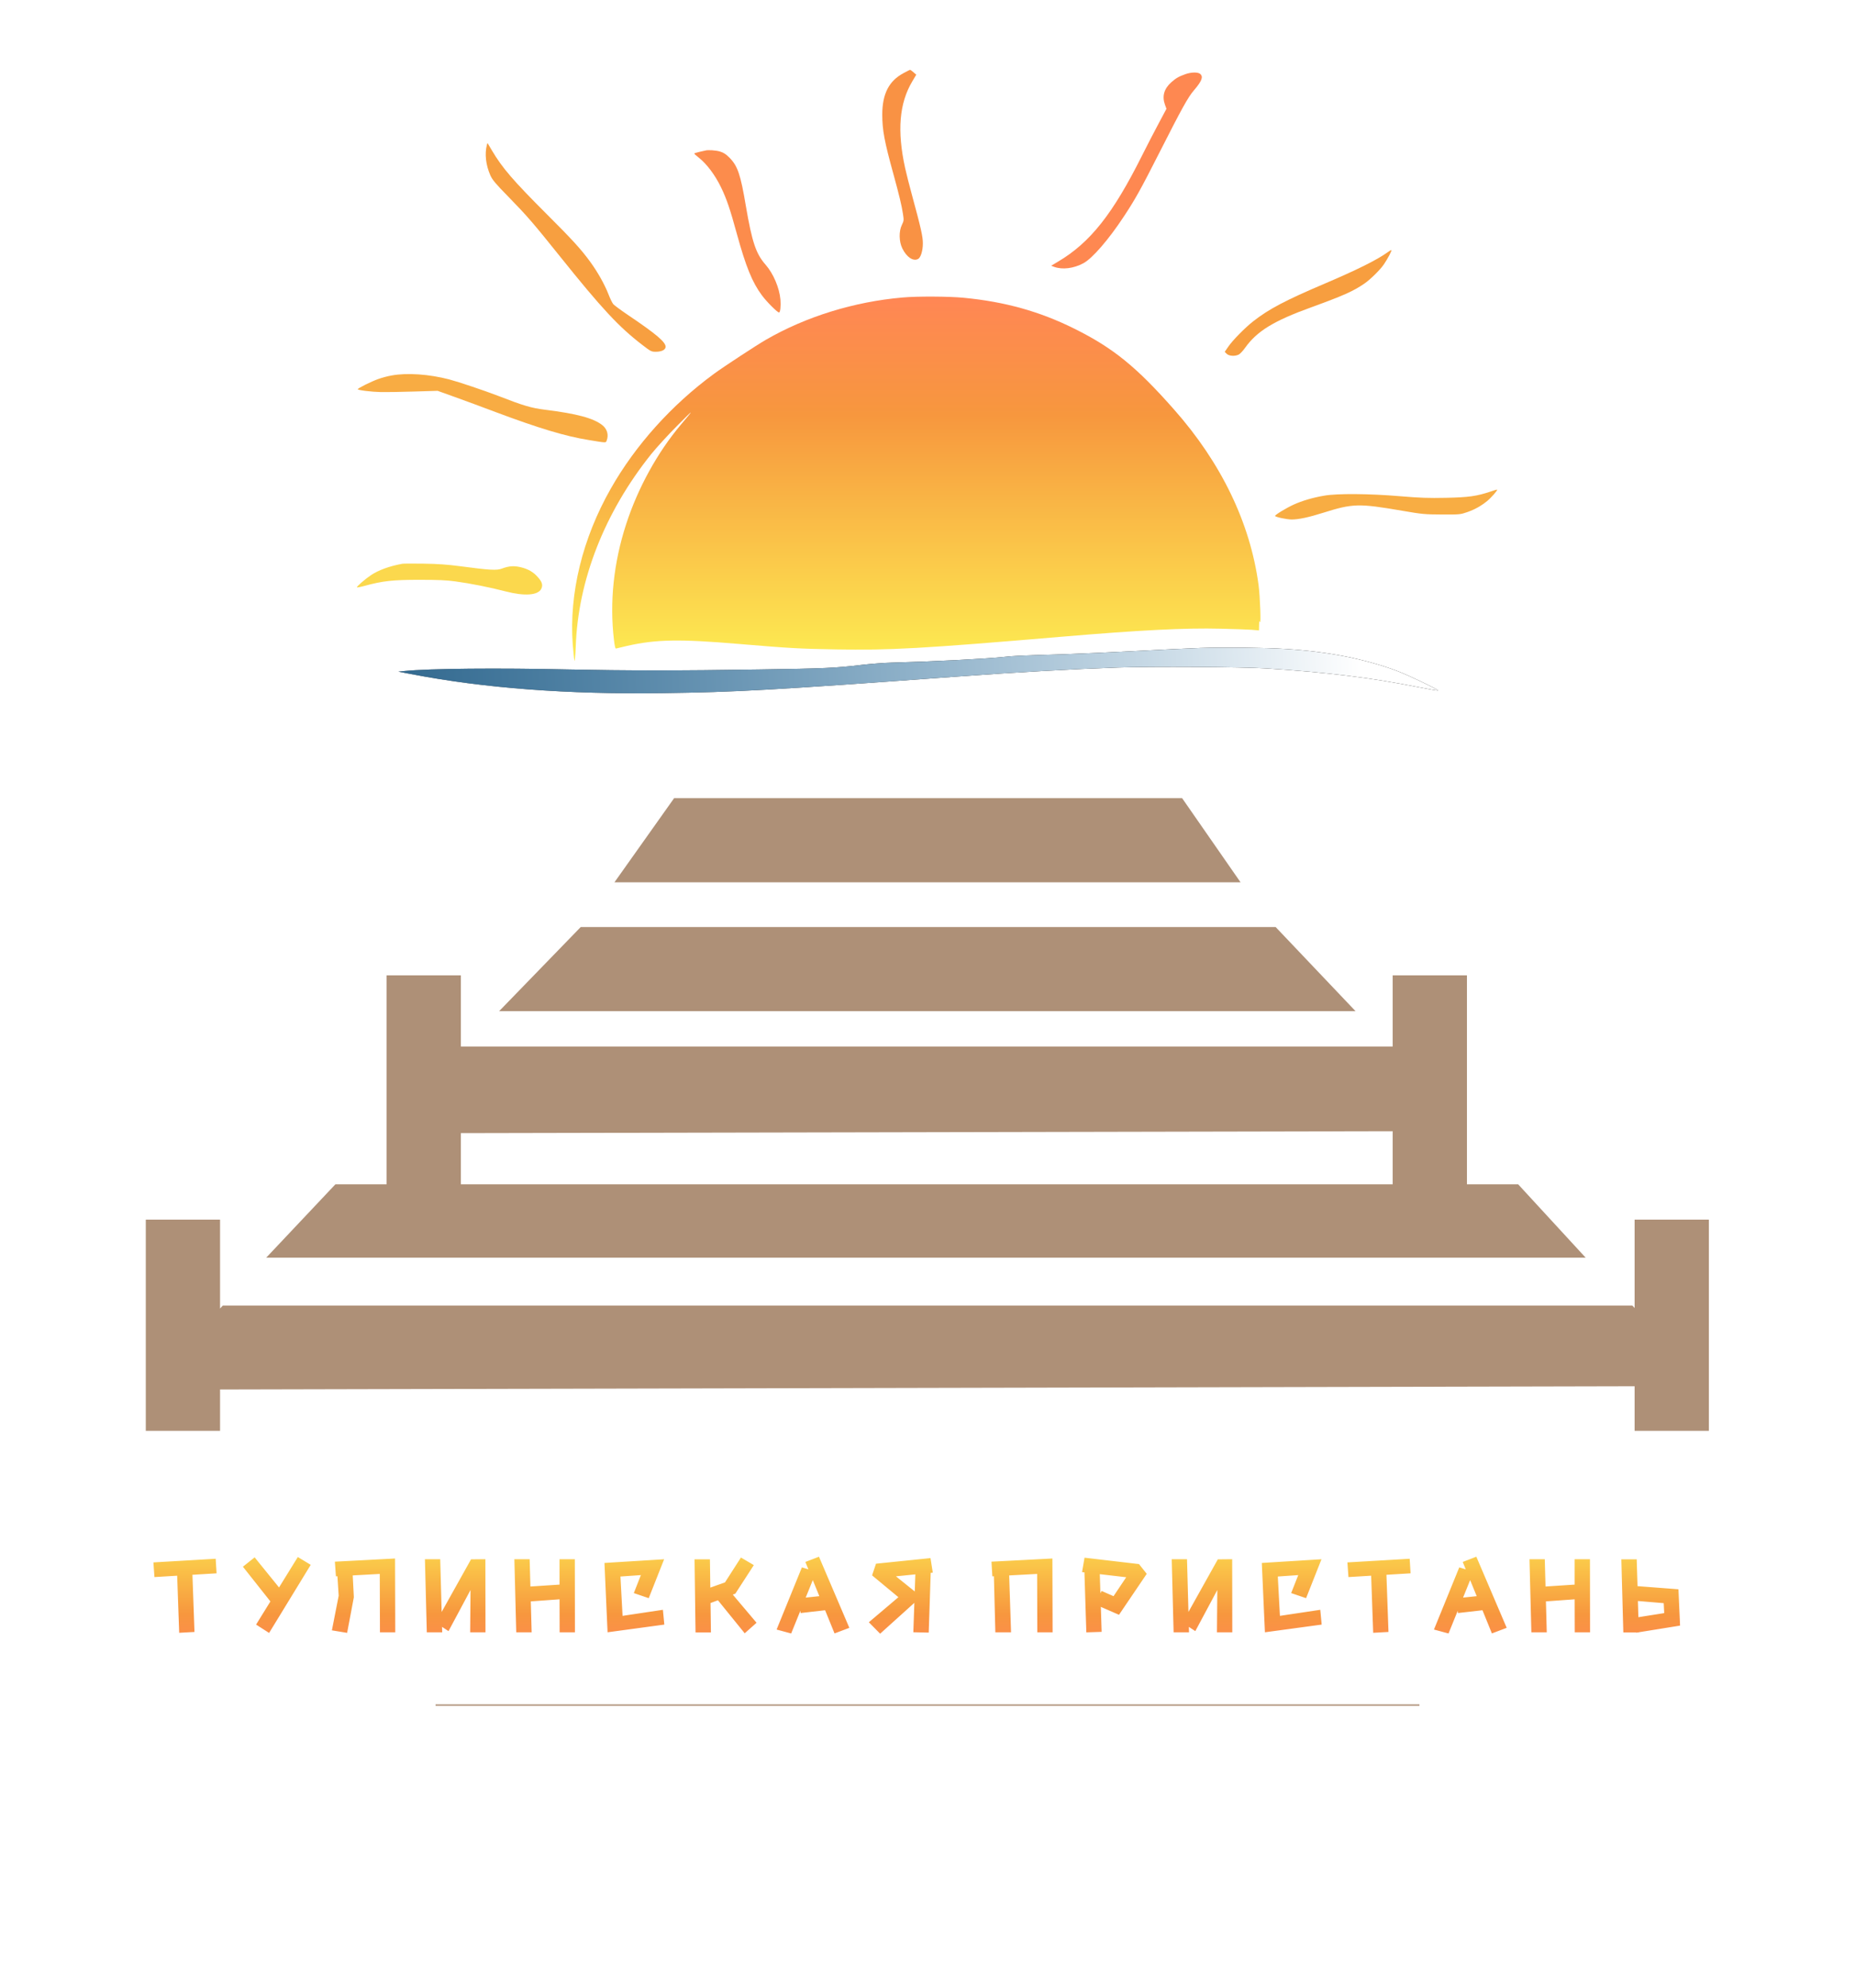 <?xml version="1.0" encoding="UTF-8"?> <svg xmlns="http://www.w3.org/2000/svg" width="2074" height="2222" viewBox="0 0 2074 2222" fill="none"><path d="M649.292 1036H1426.23L1515.56 1130H558.073L649.292 1036Z" fill="#AE9077"></path><path d="M753.689 892H1321.69L1387 986H687L753.689 892Z" fill="#AE9077"></path><path fill-rule="evenodd" clip-rule="evenodd" d="M432.253 1090H515.294V1169.5H1557.08V1090H1640.12V1323.5H1697.37L1772.86 1405.5H297.627L375.006 1323.5H432.253V1090ZM1557.08 1323.5V1264.17L515.294 1266.33V1323.5H1557.08Z" fill="#AE9077"></path><path fill-rule="evenodd" clip-rule="evenodd" d="M163 1363H246.041V1462.33L249.095 1459H1825.07L1827.59 1461.75V1363H1910.63V1599H1827.59V1549.18L246.041 1552.81V1599H163V1553V1363Z" fill="#AE9077"></path><mask id="path-5-outside-1_142_3" maskUnits="userSpaceOnUse" x="171" y="1739" width="1708" height="87" fill="black"><rect fill="white" x="171" y="1739" width="1708" height="87"></rect><path d="M175.8 1749.8L237.4 1746.2L237.9 1754.5L176.4 1758.2L175.8 1749.8ZM202.1 1761.5L211.2 1761L213.3 1820L204.2 1820.5L202.1 1761.5ZM334.3 1745.5L341.9 1750.1L299.6 1819.3L291.8 1814.3L334.3 1745.5ZM284.1 1746L309.7 1777.6L303.1 1784.2L277.2 1751.5L284.1 1746ZM428.6 1754.7L379.3 1757.4L378.7 1749L437.7 1745.9L437.9 1820.2H428.8L428.6 1754.7ZM382.7 1783.5L381.3 1762L390.4 1761.3L391.6 1784.7L384.9 1820.2L375.8 1818.7L382.7 1783.5ZM530.2 1760.7L500 1817.1L492.4 1812.1L529 1746.6L538.7 1746.5L538.8 1820.2H529.7L530.2 1760.7ZM479.2 1746.5H488.3L490.3 1820.2H481.1L479.2 1746.5ZM629.6 1783L593.4 1785.6L592.8 1777L629.6 1774.6V1746.5H638.7L638.8 1820.2H629.7L629.6 1783ZM579.2 1746.5H588.3L590.3 1820.2H581.1L579.2 1746.5ZM680 1750.4L736.5 1746.9L723 1781L713.9 1777.9L722.6 1755.8L689.5 1758.1L692.3 1810.4L737.6 1803.6L738.4 1812.1L683.1 1819.6L680 1750.4ZM804 1783.6L794.9 1787L791.8 1779.3L813.2 1771.7L829.7 1746L837.2 1750.4L819.5 1777.7L812.6 1780.3L840.3 1813.1L833.1 1819.5L804 1783.6ZM780.6 1746.6H789.8L790.8 1820.3H781.6L780.6 1746.6ZM925.1 1795.2L898.7 1798.2L897.9 1789.7L921.8 1787.2L905.7 1747.8L913.5 1744.8L944.3 1816.9L935.3 1820.3L925.1 1795.2ZM898.9 1756.5L907.2 1759L882.2 1820.7L873.7 1818.4L898.9 1756.5ZM977.3 1813.2L1010.7 1784.9L979.7 1759.2L982.4 1751.2L1037 1745.6L1038.3 1753.9L991.6 1758.6L1023.8 1784.5L984.2 1820.2L977.3 1813.2ZM1027.4 1759.8L1036.5 1760L1034.5 1820.4L1025.3 1820.2L1027.4 1759.8ZM1163.56 1754.7L1113.26 1757.4L1112.76 1749L1172.66 1745.9L1172.86 1820.2H1163.76L1163.56 1754.7ZM1115.26 1761.8H1124.36L1126.26 1820.2H1116.76L1115.26 1761.8ZM1233.46 1783.1L1246.46 1788.8L1266.16 1759.4L1214.46 1753.4L1215.86 1745.2L1271.36 1751.7L1277.16 1759L1249.66 1799.6L1229.46 1790.8L1233.46 1783.1ZM1216.56 1760.3L1225.66 1760L1227.56 1819.8L1218.46 1820.1L1216.56 1760.3ZM1365.16 1760.7L1334.96 1817.1L1327.36 1812.1L1363.96 1746.6L1373.66 1746.5L1373.76 1820.2H1364.66L1365.16 1760.7ZM1314.16 1746.5H1323.26L1325.26 1820.2H1316.06L1314.16 1746.5ZM1414.96 1750.4L1471.46 1746.9L1457.96 1781L1448.86 1777.9L1457.56 1755.8L1424.46 1758.1L1427.26 1810.4L1472.56 1803.6L1473.36 1812.1L1418.06 1819.6L1414.96 1750.4ZM1510.76 1749.8L1572.36 1746.2L1572.86 1754.5L1511.36 1758.2L1510.76 1749.8ZM1537.06 1761.5L1546.16 1761L1548.26 1820L1539.16 1820.5L1537.06 1761.5ZM1660.06 1795.2L1633.66 1798.2L1632.86 1789.7L1656.76 1787.2L1640.66 1747.8L1648.46 1744.8L1679.26 1816.9L1670.26 1820.3L1660.06 1795.2ZM1633.86 1756.5L1642.16 1759L1617.16 1820.7L1608.66 1818.4L1633.86 1756.5ZM1764.56 1783L1728.36 1785.6L1727.76 1777L1764.56 1774.6V1746.5H1773.66L1773.76 1820.2H1764.66L1764.56 1783ZM1714.16 1746.5H1723.26L1725.26 1820.2H1716.06L1714.16 1746.5ZM1831.36 1811.4L1864.86 1806.1L1863.96 1787.9L1827.16 1784.8L1828.16 1820.3H1818.86L1816.86 1746.6H1826.06L1826.96 1776.3L1872.76 1779.8L1874.26 1813.3L1832.66 1820L1831.36 1811.4Z"></path></mask><path d="M175.8 1749.8L237.4 1746.2L237.9 1754.5L176.4 1758.2L175.8 1749.8ZM202.1 1761.5L211.2 1761L213.3 1820L204.2 1820.5L202.1 1761.5ZM334.3 1745.5L341.9 1750.1L299.6 1819.3L291.8 1814.3L334.3 1745.5ZM284.1 1746L309.7 1777.6L303.1 1784.2L277.2 1751.5L284.1 1746ZM428.6 1754.7L379.3 1757.4L378.7 1749L437.7 1745.9L437.9 1820.2H428.8L428.6 1754.7ZM382.7 1783.5L381.3 1762L390.4 1761.3L391.6 1784.7L384.9 1820.2L375.8 1818.7L382.7 1783.5ZM530.2 1760.7L500 1817.1L492.4 1812.1L529 1746.6L538.7 1746.5L538.8 1820.2H529.7L530.2 1760.7ZM479.2 1746.5H488.3L490.3 1820.2H481.1L479.2 1746.5ZM629.6 1783L593.4 1785.6L592.8 1777L629.6 1774.6V1746.5H638.7L638.8 1820.2H629.7L629.6 1783ZM579.2 1746.5H588.3L590.3 1820.2H581.1L579.2 1746.5ZM680 1750.4L736.5 1746.9L723 1781L713.9 1777.9L722.6 1755.8L689.5 1758.1L692.3 1810.4L737.6 1803.6L738.4 1812.1L683.1 1819.6L680 1750.4ZM804 1783.6L794.9 1787L791.8 1779.3L813.2 1771.7L829.7 1746L837.2 1750.4L819.5 1777.7L812.6 1780.3L840.3 1813.1L833.1 1819.5L804 1783.6ZM780.6 1746.6H789.8L790.8 1820.3H781.6L780.6 1746.6ZM925.1 1795.2L898.7 1798.2L897.9 1789.7L921.8 1787.2L905.7 1747.8L913.5 1744.8L944.3 1816.9L935.3 1820.3L925.1 1795.2ZM898.9 1756.5L907.2 1759L882.2 1820.7L873.7 1818.4L898.9 1756.5ZM977.3 1813.2L1010.7 1784.9L979.7 1759.2L982.4 1751.2L1037 1745.6L1038.3 1753.9L991.6 1758.6L1023.8 1784.5L984.2 1820.2L977.3 1813.2ZM1027.4 1759.8L1036.5 1760L1034.5 1820.4L1025.3 1820.2L1027.4 1759.8ZM1163.56 1754.7L1113.26 1757.4L1112.76 1749L1172.66 1745.9L1172.86 1820.2H1163.76L1163.56 1754.7ZM1115.26 1761.8H1124.36L1126.26 1820.2H1116.76L1115.26 1761.8ZM1233.46 1783.1L1246.46 1788.8L1266.16 1759.4L1214.46 1753.4L1215.86 1745.2L1271.36 1751.7L1277.16 1759L1249.66 1799.6L1229.46 1790.8L1233.46 1783.1ZM1216.56 1760.3L1225.66 1760L1227.56 1819.8L1218.46 1820.1L1216.56 1760.3ZM1365.16 1760.7L1334.96 1817.1L1327.36 1812.1L1363.96 1746.6L1373.66 1746.5L1373.76 1820.2H1364.66L1365.16 1760.7ZM1314.16 1746.5H1323.26L1325.26 1820.2H1316.06L1314.16 1746.5ZM1414.96 1750.4L1471.46 1746.9L1457.96 1781L1448.86 1777.9L1457.56 1755.8L1424.46 1758.1L1427.26 1810.4L1472.56 1803.6L1473.36 1812.1L1418.06 1819.6L1414.96 1750.4ZM1510.76 1749.8L1572.36 1746.2L1572.86 1754.5L1511.36 1758.2L1510.76 1749.8ZM1537.06 1761.5L1546.16 1761L1548.26 1820L1539.16 1820.5L1537.06 1761.5ZM1660.06 1795.2L1633.66 1798.2L1632.86 1789.7L1656.76 1787.2L1640.66 1747.8L1648.46 1744.8L1679.26 1816.9L1670.26 1820.3L1660.06 1795.2ZM1633.86 1756.5L1642.16 1759L1617.16 1820.7L1608.66 1818.4L1633.86 1756.5ZM1764.56 1783L1728.36 1785.6L1727.76 1777L1764.56 1774.6V1746.5H1773.66L1773.76 1820.2H1764.66L1764.56 1783ZM1714.16 1746.5H1723.26L1725.26 1820.2H1716.06L1714.16 1746.5ZM1831.36 1811.4L1864.86 1806.1L1863.96 1787.9L1827.16 1784.8L1828.16 1820.3H1818.86L1816.86 1746.6H1826.06L1826.96 1776.3L1872.76 1779.8L1874.26 1813.3L1832.66 1820L1831.36 1811.4Z" fill="white"></path><path d="M175.8 1749.8L237.4 1746.2L237.9 1754.5L176.4 1758.2L175.8 1749.8ZM202.1 1761.5L211.2 1761L213.3 1820L204.2 1820.5L202.1 1761.5ZM334.3 1745.5L341.9 1750.1L299.6 1819.3L291.8 1814.3L334.3 1745.5ZM284.1 1746L309.7 1777.6L303.1 1784.2L277.2 1751.5L284.1 1746ZM428.6 1754.7L379.3 1757.4L378.7 1749L437.7 1745.9L437.9 1820.2H428.8L428.6 1754.7ZM382.7 1783.5L381.3 1762L390.4 1761.3L391.6 1784.7L384.9 1820.2L375.8 1818.7L382.7 1783.5ZM530.2 1760.7L500 1817.1L492.4 1812.1L529 1746.6L538.7 1746.5L538.8 1820.2H529.7L530.2 1760.7ZM479.2 1746.5H488.3L490.3 1820.2H481.1L479.2 1746.5ZM629.6 1783L593.4 1785.6L592.8 1777L629.6 1774.6V1746.5H638.7L638.8 1820.2H629.7L629.6 1783ZM579.2 1746.5H588.3L590.3 1820.2H581.1L579.2 1746.5ZM680 1750.4L736.5 1746.9L723 1781L713.9 1777.9L722.6 1755.8L689.5 1758.1L692.3 1810.4L737.6 1803.6L738.4 1812.1L683.1 1819.6L680 1750.4ZM804 1783.6L794.9 1787L791.8 1779.3L813.2 1771.7L829.7 1746L837.2 1750.4L819.5 1777.7L812.6 1780.3L840.3 1813.1L833.1 1819.5L804 1783.6ZM780.6 1746.6H789.8L790.8 1820.3H781.6L780.6 1746.6ZM925.1 1795.2L898.7 1798.2L897.9 1789.7L921.8 1787.2L905.7 1747.8L913.5 1744.8L944.3 1816.9L935.3 1820.3L925.1 1795.2ZM898.9 1756.5L907.2 1759L882.2 1820.7L873.7 1818.4L898.9 1756.5ZM977.3 1813.2L1010.7 1784.9L979.7 1759.2L982.4 1751.2L1037 1745.6L1038.3 1753.9L991.6 1758.6L1023.8 1784.5L984.2 1820.2L977.3 1813.2ZM1027.4 1759.8L1036.5 1760L1034.5 1820.4L1025.3 1820.2L1027.4 1759.8ZM1163.56 1754.7L1113.26 1757.4L1112.76 1749L1172.66 1745.9L1172.86 1820.2H1163.76L1163.56 1754.7ZM1115.26 1761.8H1124.36L1126.26 1820.2H1116.76L1115.26 1761.8ZM1233.46 1783.1L1246.46 1788.8L1266.16 1759.4L1214.46 1753.4L1215.86 1745.2L1271.36 1751.7L1277.16 1759L1249.66 1799.6L1229.46 1790.8L1233.46 1783.1ZM1216.56 1760.3L1225.66 1760L1227.56 1819.8L1218.46 1820.1L1216.56 1760.3ZM1365.16 1760.7L1334.96 1817.1L1327.36 1812.1L1363.96 1746.6L1373.66 1746.5L1373.76 1820.2H1364.66L1365.16 1760.7ZM1314.16 1746.5H1323.26L1325.26 1820.2H1316.06L1314.16 1746.5ZM1414.96 1750.4L1471.46 1746.9L1457.96 1781L1448.86 1777.9L1457.56 1755.8L1424.46 1758.1L1427.26 1810.4L1472.56 1803.6L1473.36 1812.1L1418.06 1819.6L1414.96 1750.4ZM1510.76 1749.8L1572.36 1746.2L1572.86 1754.5L1511.36 1758.2L1510.76 1749.8ZM1537.06 1761.5L1546.16 1761L1548.26 1820L1539.16 1820.5L1537.06 1761.5ZM1660.06 1795.2L1633.66 1798.2L1632.86 1789.7L1656.76 1787.2L1640.66 1747.8L1648.46 1744.8L1679.26 1816.9L1670.26 1820.3L1660.06 1795.2ZM1633.86 1756.5L1642.16 1759L1617.16 1820.7L1608.66 1818.4L1633.86 1756.5ZM1764.56 1783L1728.36 1785.6L1727.76 1777L1764.56 1774.6V1746.5H1773.66L1773.76 1820.2H1764.66L1764.56 1783ZM1714.16 1746.5H1723.26L1725.26 1820.2H1716.06L1714.16 1746.5ZM1831.36 1811.4L1864.86 1806.1L1863.96 1787.9L1827.16 1784.8L1828.16 1820.3H1818.86L1816.86 1746.6H1826.06L1826.96 1776.3L1872.76 1779.8L1874.26 1813.3L1832.66 1820L1831.36 1811.4Z" fill="url(#paint0_linear_142_3)"></path><path d="M175.8 1749.8L175.567 1745.81L171.521 1746.04L171.81 1750.08L175.8 1749.8ZM237.4 1746.2L241.393 1745.96L241.153 1741.97L237.167 1742.21L237.4 1746.2ZM237.9 1754.5L238.14 1758.49L242.133 1758.25L241.893 1754.26L237.9 1754.5ZM176.4 1758.2L172.41 1758.48L172.692 1762.43L176.64 1762.19L176.4 1758.2ZM202.1 1761.5L201.881 1757.51L197.963 1757.72L198.103 1761.64L202.1 1761.5ZM211.2 1761L215.197 1760.86L215.052 1756.78L210.981 1757.01L211.2 1761ZM213.3 1820L213.519 1823.99L217.437 1823.78L217.297 1819.86L213.3 1820ZM204.2 1820.5L200.203 1820.64L200.348 1824.72L204.419 1824.49L204.2 1820.5ZM176.033 1753.79L237.633 1750.19L237.167 1742.21L175.567 1745.81L176.033 1753.79ZM233.407 1746.44L233.907 1754.74L241.893 1754.26L241.393 1745.96L233.407 1746.44ZM237.66 1750.51L176.16 1754.21L176.64 1762.19L238.14 1758.49L237.66 1750.51ZM180.39 1757.92L179.79 1749.52L171.81 1750.08L172.41 1758.48L180.39 1757.92ZM202.319 1765.49L211.419 1764.99L210.981 1757.01L201.881 1757.51L202.319 1765.49ZM207.203 1761.14L209.303 1820.14L217.297 1819.86L215.197 1760.86L207.203 1761.14ZM213.081 1816.01L203.981 1816.51L204.419 1824.49L213.519 1823.99L213.081 1816.01ZM208.197 1820.36L206.097 1761.36L198.103 1761.64L200.203 1820.64L208.197 1820.36ZM334.3 1745.5L336.371 1742.08L332.98 1740.03L330.897 1743.4L334.3 1745.5ZM341.9 1750.1L345.313 1752.19L347.408 1748.76L343.971 1746.68L341.9 1750.1ZM299.6 1819.3L297.441 1822.67L300.882 1824.87L303.013 1821.39L299.6 1819.3ZM291.8 1814.3L288.397 1812.2L286.33 1815.54L289.641 1817.67L291.8 1814.3ZM284.1 1746L287.208 1743.48L284.71 1740.4L281.607 1742.87L284.1 1746ZM309.7 1777.6L312.528 1780.43L315.076 1777.88L312.808 1775.08L309.7 1777.6ZM303.1 1784.2L299.964 1786.68L302.753 1790.2L305.928 1787.03L303.1 1784.2ZM277.2 1751.5L274.707 1748.37L271.589 1750.86L274.064 1753.98L277.2 1751.5ZM332.229 1748.92L339.829 1753.52L343.971 1746.68L336.371 1742.08L332.229 1748.92ZM338.487 1748.01L296.187 1817.21L303.013 1821.39L345.313 1752.19L338.487 1748.01ZM301.759 1815.93L293.959 1810.93L289.641 1817.67L297.441 1822.67L301.759 1815.93ZM295.203 1816.4L337.703 1747.6L330.897 1743.4L288.397 1812.2L295.203 1816.4ZM280.992 1748.52L306.592 1780.12L312.808 1775.08L287.208 1743.48L280.992 1748.52ZM306.872 1774.77L300.272 1781.37L305.928 1787.03L312.528 1780.43L306.872 1774.77ZM306.236 1781.72L280.336 1749.02L274.064 1753.98L299.964 1786.68L306.236 1781.72ZM279.693 1754.63L286.593 1749.13L281.607 1742.87L274.707 1748.37L279.693 1754.63ZM428.6 1754.7L432.6 1754.69L432.587 1750.48L428.381 1750.71L428.6 1754.7ZM379.3 1757.4L375.31 1757.68L375.59 1761.61L379.519 1761.39L379.3 1757.4ZM378.7 1749L378.49 1745.01L374.42 1745.22L374.71 1749.28L378.7 1749ZM437.7 1745.9L441.7 1745.89L441.689 1741.68L437.49 1741.91L437.7 1745.9ZM437.9 1820.2V1824.2H441.911L441.9 1820.19L437.9 1820.2ZM428.8 1820.2L424.8 1820.21L424.812 1824.2H428.8V1820.2ZM382.7 1783.5L386.625 1784.27L386.725 1783.76L386.692 1783.24L382.7 1783.5ZM381.3 1762L380.993 1758.01L377.052 1758.31L377.308 1762.26L381.3 1762ZM390.4 1761.3L394.395 1761.1L394.185 1757L390.093 1757.31L390.4 1761.3ZM391.6 1784.7L395.531 1785.44L395.619 1784.97L395.595 1784.5L391.6 1784.7ZM384.9 1820.2L384.249 1824.15L388.106 1824.78L388.831 1820.94L384.9 1820.2ZM375.8 1818.7L371.875 1817.93L371.082 1821.98L375.149 1822.65L375.8 1818.7ZM428.381 1750.71L379.081 1753.41L379.519 1761.39L428.819 1758.69L428.381 1750.71ZM383.29 1757.12L382.69 1748.72L374.71 1749.28L375.31 1757.68L383.29 1757.12ZM378.91 1752.99L437.91 1749.89L437.49 1741.91L378.49 1745.01L378.91 1752.99ZM433.7 1745.91L433.9 1820.21L441.9 1820.19L441.7 1745.89L433.7 1745.91ZM437.9 1816.2H428.8V1824.2H437.9V1816.2ZM432.8 1820.19L432.6 1754.69L424.6 1754.71L424.8 1820.21L432.8 1820.19ZM386.692 1783.24L385.292 1761.74L377.308 1762.26L378.708 1783.76L386.692 1783.24ZM381.607 1765.99L390.707 1765.29L390.093 1757.31L380.993 1758.01L381.607 1765.99ZM386.405 1761.5L387.605 1784.9L395.595 1784.5L394.395 1761.1L386.405 1761.5ZM387.669 1783.96L380.969 1819.46L388.831 1820.94L395.531 1785.44L387.669 1783.96ZM385.551 1816.25L376.451 1814.75L375.149 1822.65L384.249 1824.15L385.551 1816.25ZM379.725 1819.47L386.625 1784.27L378.775 1782.73L371.875 1817.93L379.725 1819.47ZM530.2 1760.7L534.2 1760.73L526.674 1758.81L530.2 1760.7ZM500 1817.1L497.802 1820.44L501.459 1822.85L503.526 1818.99L500 1817.1ZM492.4 1812.1L488.908 1810.15L487.093 1813.4L490.202 1815.44L492.4 1812.1ZM529 1746.6L528.959 1742.6L526.64 1742.62L525.508 1744.65L529 1746.6ZM538.7 1746.5L542.7 1746.49L542.695 1742.46L538.659 1742.5L538.7 1746.5ZM538.8 1820.2V1824.2H542.805L542.8 1820.19L538.8 1820.2ZM529.7 1820.2L525.7 1820.17L525.666 1824.2H529.7V1820.2ZM479.2 1746.5V1742.5H475.096L475.201 1746.6L479.2 1746.5ZM488.3 1746.5L492.299 1746.39L492.193 1742.5H488.3V1746.5ZM490.3 1820.2V1824.2H494.41L494.299 1820.09L490.3 1820.2ZM481.1 1820.2L477.101 1820.3L477.202 1824.2H481.1V1820.2ZM526.674 1758.81L496.474 1815.21L503.526 1818.99L533.726 1762.59L526.674 1758.81ZM502.198 1813.76L494.598 1808.76L490.202 1815.44L497.802 1820.44L502.198 1813.76ZM495.892 1814.05L532.492 1748.55L525.508 1744.65L488.908 1810.15L495.892 1814.05ZM529.041 1750.6L538.741 1750.5L538.659 1742.5L528.959 1742.6L529.041 1750.6ZM534.7 1746.51L534.8 1820.21L542.8 1820.19L542.7 1746.49L534.7 1746.51ZM538.8 1816.2H529.7V1824.2H538.8V1816.2ZM533.7 1820.23L534.2 1760.73L526.2 1760.67L525.7 1820.17L533.7 1820.23ZM479.2 1750.5H488.3V1742.5H479.2V1750.5ZM484.301 1746.61L486.301 1820.31L494.299 1820.09L492.299 1746.39L484.301 1746.61ZM490.3 1816.2H481.1V1824.2H490.3V1816.2ZM485.099 1820.1L483.199 1746.4L475.201 1746.6L477.101 1820.3L485.099 1820.1ZM629.6 1783L633.6 1782.99L633.588 1778.7L629.313 1779.01L629.6 1783ZM593.4 1785.6L589.41 1785.88L589.689 1789.88L593.687 1789.59L593.4 1785.6ZM592.8 1777L592.54 1773.01L588.53 1773.27L588.81 1777.28L592.8 1777ZM629.6 1774.6L629.86 1778.59L633.6 1778.35V1774.6H629.6ZM629.6 1746.5V1742.5H625.6V1746.5H629.6ZM638.7 1746.5L642.7 1746.49L642.695 1742.5H638.7V1746.5ZM638.8 1820.2V1824.2H642.805L642.8 1820.19L638.8 1820.2ZM629.7 1820.2L625.7 1820.21L625.711 1824.2H629.7V1820.2ZM579.2 1746.5V1742.5H575.096L575.201 1746.6L579.2 1746.5ZM588.3 1746.5L592.299 1746.39L592.193 1742.5H588.3V1746.5ZM590.3 1820.2V1824.2H594.41L594.299 1820.09L590.3 1820.2ZM581.1 1820.2L577.101 1820.3L577.202 1824.2H581.1V1820.2ZM629.313 1779.01L593.113 1781.61L593.687 1789.59L629.887 1786.99L629.313 1779.01ZM597.39 1785.32L596.79 1776.72L588.81 1777.28L589.41 1785.88L597.39 1785.32ZM593.06 1780.99L629.86 1778.59L629.34 1770.61L592.54 1773.01L593.06 1780.99ZM633.6 1774.6V1746.5H625.6V1774.6H633.6ZM629.6 1750.5H638.7V1742.5H629.6V1750.5ZM634.7 1746.51L634.8 1820.21L642.8 1820.19L642.7 1746.49L634.7 1746.51ZM638.8 1816.2H629.7V1824.2H638.8V1816.2ZM633.7 1820.19L633.6 1782.99L625.6 1783.01L625.7 1820.21L633.7 1820.19ZM579.2 1750.5H588.3V1742.5H579.2V1750.5ZM584.301 1746.61L586.301 1820.31L594.299 1820.09L592.299 1746.39L584.301 1746.61ZM590.3 1816.2H581.1V1824.2H590.3V1816.2ZM585.099 1820.1L583.199 1746.4L575.201 1746.6L577.101 1820.3L585.099 1820.1ZM680 1750.4L679.753 1746.41L675.828 1746.65L676.004 1750.58L680 1750.4ZM736.5 1746.9L740.219 1748.37L742.537 1742.52L736.253 1742.91L736.5 1746.9ZM723 1781L721.71 1784.79L725.317 1786.01L726.719 1782.47L723 1781ZM713.9 1777.9L710.178 1776.43L708.643 1780.33L712.61 1781.69L713.9 1777.9ZM722.6 1755.8L726.322 1757.27L728.643 1751.37L722.323 1751.81L722.6 1755.8ZM689.5 1758.1L689.223 1754.11L685.295 1754.38L685.506 1758.31L689.5 1758.1ZM692.3 1810.4L688.306 1810.61L688.541 1815.01L692.894 1814.36L692.3 1810.4ZM737.6 1803.6L741.582 1803.23L741.186 1799.02L737.006 1799.64L737.6 1803.6ZM738.4 1812.1L738.938 1816.06L742.742 1815.55L742.382 1811.73L738.4 1812.1ZM683.1 1819.6L679.104 1819.78L679.3 1824.15L683.638 1823.56L683.1 1819.6ZM680.247 1754.39L736.747 1750.89L736.253 1742.91L679.753 1746.41L680.247 1754.39ZM732.781 1745.43L719.281 1779.53L726.719 1782.47L740.219 1748.37L732.781 1745.43ZM724.29 1777.21L715.19 1774.11L712.61 1781.69L721.71 1784.79L724.29 1777.21ZM717.622 1779.37L726.322 1757.27L718.878 1754.33L710.178 1776.43L717.622 1779.37ZM722.323 1751.81L689.223 1754.11L689.777 1762.09L722.877 1759.79L722.323 1751.81ZM685.506 1758.31L688.306 1810.61L696.294 1810.19L693.494 1757.89L685.506 1758.31ZM692.894 1814.36L738.194 1807.56L737.006 1799.64L691.706 1806.44L692.894 1814.36ZM733.618 1803.97L734.418 1812.47L742.382 1811.73L741.582 1803.23L733.618 1803.97ZM737.862 1808.14L682.562 1815.64L683.638 1823.56L738.938 1816.06L737.862 1808.14ZM687.096 1819.42L683.996 1750.22L676.004 1750.58L679.104 1819.78L687.096 1819.42ZM804 1783.6L807.107 1781.08L805.295 1778.85L802.6 1779.85L804 1783.6ZM794.9 1787L791.189 1788.49L792.646 1792.11L796.3 1790.75L794.9 1787ZM791.8 1779.3L790.461 1775.53L786.532 1776.93L788.089 1780.79L791.8 1779.3ZM813.2 1771.7L814.539 1775.47L815.827 1775.01L816.566 1773.86L813.2 1771.7ZM829.7 1746L831.724 1742.55L828.41 1740.61L826.334 1743.84L829.7 1746ZM837.2 1750.4L840.556 1752.58L842.832 1749.07L839.224 1746.95L837.2 1750.4ZM819.5 1777.7L820.91 1781.44L822.141 1780.98L822.856 1779.88L819.5 1777.7ZM812.6 1780.3L811.19 1776.56L805.89 1778.55L809.544 1782.88L812.6 1780.3ZM840.3 1813.1L842.957 1816.09L845.872 1813.5L843.356 1810.52L840.3 1813.1ZM833.1 1819.5L829.993 1822.02L832.629 1825.27L835.757 1822.49L833.1 1819.5ZM780.6 1746.6V1742.6H776.545L776.6 1746.65L780.6 1746.6ZM789.8 1746.6L793.8 1746.55L793.746 1742.6H789.8V1746.6ZM790.8 1820.3V1824.3H794.855L794.8 1820.25L790.8 1820.3ZM781.6 1820.3L777.6 1820.35L777.654 1824.3H781.6V1820.3ZM802.6 1779.85L793.5 1783.25L796.3 1790.75L805.4 1787.35L802.6 1779.85ZM798.611 1785.51L795.511 1777.81L788.089 1780.79L791.189 1788.49L798.611 1785.51ZM793.139 1783.07L814.539 1775.47L811.861 1767.93L790.461 1775.53L793.139 1783.07ZM816.566 1773.86L833.066 1748.16L826.334 1743.84L809.834 1769.54L816.566 1773.86ZM827.676 1749.45L835.176 1753.85L839.224 1746.95L831.724 1742.55L827.676 1749.45ZM833.844 1748.22L816.144 1775.52L822.856 1779.88L840.556 1752.58L833.844 1748.22ZM818.09 1773.96L811.19 1776.56L814.01 1784.04L820.91 1781.44L818.09 1773.96ZM809.544 1782.88L837.244 1815.68L843.356 1810.52L815.656 1777.72L809.544 1782.88ZM837.643 1810.11L830.443 1816.51L835.757 1822.49L842.957 1816.09L837.643 1810.11ZM836.207 1816.98L807.107 1781.08L800.893 1786.12L829.993 1822.02L836.207 1816.98ZM780.6 1750.6H789.8V1742.6H780.6V1750.6ZM785.8 1746.65L786.8 1820.35L794.8 1820.25L793.8 1746.55L785.8 1746.65ZM790.8 1816.3H781.6V1824.3H790.8V1816.3ZM785.6 1820.25L784.6 1746.55L776.6 1746.65L777.6 1820.35L785.6 1820.25ZM925.1 1795.2L928.806 1793.69L927.663 1790.88L924.648 1791.23L925.1 1795.2ZM898.7 1798.2L894.718 1798.57L895.1 1802.63L899.152 1802.17L898.7 1798.2ZM897.9 1789.7L897.484 1785.72L893.547 1786.13L893.918 1790.07L897.9 1789.7ZM921.8 1787.2L922.216 1791.18L927.52 1790.62L925.503 1785.69L921.8 1787.2ZM905.7 1747.8L904.264 1744.07L900.452 1745.53L901.997 1749.31L905.7 1747.8ZM913.5 1744.8L917.178 1743.23L915.663 1739.68L912.064 1741.07L913.5 1744.8ZM944.3 1816.9L945.714 1820.64L949.618 1819.17L947.978 1815.33L944.3 1816.9ZM935.3 1820.3L931.594 1821.81L933.063 1825.42L936.714 1824.04L935.3 1820.3ZM898.9 1756.5L900.054 1752.67L896.568 1751.62L895.195 1754.99L898.9 1756.5ZM907.2 1759L910.907 1760.5L912.555 1756.44L908.354 1755.17L907.2 1759ZM882.2 1820.7L881.155 1824.56L884.576 1825.49L885.907 1822.2L882.2 1820.7ZM873.7 1818.4L869.995 1816.89L868.29 1821.08L872.655 1822.26L873.7 1818.4ZM924.648 1791.23L898.248 1794.23L899.152 1802.17L925.552 1799.17L924.648 1791.23ZM902.682 1797.83L901.882 1789.33L893.918 1790.07L894.718 1798.57L902.682 1797.83ZM898.316 1793.68L922.216 1791.18L921.384 1783.22L897.484 1785.72L898.316 1793.68ZM925.503 1785.69L909.403 1746.29L901.997 1749.31L918.097 1788.71L925.503 1785.69ZM907.136 1751.53L914.936 1748.53L912.064 1741.07L904.264 1744.07L907.136 1751.53ZM909.822 1746.37L940.622 1818.47L947.978 1815.33L917.178 1743.23L909.822 1746.37ZM942.886 1813.16L933.886 1816.56L936.714 1824.04L945.714 1820.64L942.886 1813.16ZM939.006 1818.79L928.806 1793.69L921.394 1796.71L931.594 1821.81L939.006 1818.79ZM897.746 1760.33L906.046 1762.83L908.354 1755.17L900.054 1752.67L897.746 1760.33ZM903.493 1757.5L878.493 1819.2L885.907 1822.2L910.907 1760.5L903.493 1757.5ZM883.245 1816.84L874.745 1814.54L872.655 1822.26L881.155 1824.56L883.245 1816.84ZM877.405 1819.91L902.605 1758.01L895.195 1754.99L869.995 1816.89L877.405 1819.91ZM977.3 1813.2L974.714 1810.15L971.424 1812.94L974.451 1816.01L977.3 1813.2ZM1010.7 1784.9L1013.29 1787.95L1016.93 1784.87L1013.25 1781.82L1010.7 1784.9ZM979.7 1759.2L975.91 1757.92L975.031 1760.53L977.147 1762.28L979.7 1759.2ZM982.4 1751.2L981.992 1747.22L979.433 1747.48L978.61 1749.92L982.4 1751.2ZM1037 1745.6L1040.95 1744.98L1040.36 1741.23L1036.59 1741.62L1037 1745.6ZM1038.3 1753.9L1038.7 1757.88L1042.91 1757.46L1042.25 1753.28L1038.3 1753.9ZM991.6 1758.6L991.199 1754.62L981.485 1755.6L989.093 1761.72L991.6 1758.6ZM1023.8 1784.5L1026.48 1787.47L1029.97 1784.33L1026.31 1781.38L1023.8 1784.5ZM984.2 1820.2L981.351 1823.01L984.037 1825.73L986.878 1823.17L984.2 1820.2ZM1027.4 1759.8L1027.49 1755.8L1023.54 1755.71L1023.4 1759.66L1027.4 1759.8ZM1036.5 1760L1040.5 1760.13L1040.63 1756.09L1036.59 1756L1036.5 1760ZM1034.5 1820.4L1034.41 1824.4L1038.37 1824.49L1038.5 1820.53L1034.5 1820.4ZM1025.3 1820.2L1021.3 1820.06L1021.16 1824.11L1025.21 1824.2L1025.3 1820.2ZM979.886 1816.25L1013.29 1787.95L1008.11 1781.85L974.714 1810.15L979.886 1816.25ZM1013.25 1781.82L982.253 1756.12L977.147 1762.28L1008.15 1787.98L1013.25 1781.82ZM983.49 1760.48L986.19 1752.48L978.61 1749.92L975.91 1757.92L983.49 1760.48ZM982.808 1755.18L1037.41 1749.58L1036.59 1741.62L981.992 1747.22L982.808 1755.18ZM1033.05 1746.22L1034.35 1754.52L1042.25 1753.28L1040.95 1744.98L1033.05 1746.22ZM1037.9 1749.92L991.199 1754.62L992.001 1762.58L1038.7 1757.88L1037.9 1749.92ZM989.093 1761.72L1021.29 1787.62L1026.31 1781.38L994.107 1755.48L989.093 1761.72ZM1021.12 1781.53L981.522 1817.23L986.878 1823.17L1026.48 1787.47L1021.12 1781.53ZM987.049 1817.39L980.149 1810.39L974.451 1816.01L981.351 1823.01L987.049 1817.39ZM1027.31 1763.8L1036.41 1764L1036.59 1756L1027.49 1755.8L1027.31 1763.8ZM1032.5 1759.87L1030.5 1820.27L1038.5 1820.53L1040.5 1760.13L1032.5 1759.87ZM1034.59 1816.4L1025.39 1816.2L1025.21 1824.2L1034.41 1824.4L1034.59 1816.4ZM1029.3 1820.34L1031.4 1759.94L1023.4 1759.66L1021.3 1820.06L1029.3 1820.34ZM1163.56 1754.7L1167.56 1754.69L1167.55 1750.48L1163.35 1750.71L1163.56 1754.7ZM1113.26 1757.4L1109.27 1757.64L1109.5 1761.61L1113.48 1761.39L1113.26 1757.4ZM1112.76 1749L1112.55 1745.01L1108.53 1745.21L1108.77 1749.24L1112.76 1749ZM1172.66 1745.9L1176.66 1745.89L1176.65 1741.69L1172.45 1741.91L1172.66 1745.9ZM1172.86 1820.2V1824.2H1176.87L1176.86 1820.19L1172.86 1820.2ZM1163.76 1820.2L1159.76 1820.21L1159.77 1824.2H1163.76V1820.2ZM1115.26 1761.8V1757.8H1111.16L1111.26 1761.9L1115.26 1761.8ZM1124.36 1761.8L1128.36 1761.67L1128.23 1757.8H1124.36V1761.8ZM1126.26 1820.2V1824.2H1130.39L1130.26 1820.07L1126.26 1820.2ZM1116.76 1820.2L1112.76 1820.3L1112.86 1824.2H1116.76V1820.2ZM1163.35 1750.71L1113.05 1753.41L1113.48 1761.39L1163.78 1758.69L1163.35 1750.71ZM1117.25 1757.16L1116.75 1748.76L1108.77 1749.24L1109.27 1757.64L1117.25 1757.16ZM1112.97 1752.99L1172.87 1749.89L1172.45 1741.91L1112.55 1745.01L1112.97 1752.99ZM1168.66 1745.91L1168.86 1820.21L1176.86 1820.19L1176.66 1745.89L1168.66 1745.91ZM1172.86 1816.2H1163.76V1824.2H1172.86V1816.2ZM1167.76 1820.19L1167.56 1754.69L1159.56 1754.71L1159.76 1820.21L1167.76 1820.19ZM1115.26 1765.8H1124.36V1757.8H1115.26V1765.8ZM1120.36 1761.93L1122.26 1820.33L1130.26 1820.07L1128.36 1761.67L1120.36 1761.93ZM1126.26 1816.2H1116.76V1824.2H1126.26V1816.2ZM1120.76 1820.1L1119.26 1761.7L1111.26 1761.9L1112.76 1820.3L1120.76 1820.1ZM1233.46 1783.1L1235.07 1779.44L1231.64 1777.93L1229.91 1781.26L1233.46 1783.1ZM1246.46 1788.8L1244.85 1792.46L1247.92 1793.81L1249.78 1791.03L1246.46 1788.8ZM1266.16 1759.4L1269.48 1761.63L1273.13 1756.18L1266.62 1755.43L1266.16 1759.4ZM1214.46 1753.4L1210.52 1752.73L1209.81 1756.89L1214 1757.37L1214.46 1753.4ZM1215.86 1745.2L1216.33 1741.23L1212.56 1740.79L1211.92 1744.53L1215.86 1745.2ZM1271.36 1751.7L1274.49 1749.21L1273.47 1747.92L1271.83 1747.73L1271.36 1751.7ZM1277.16 1759L1280.47 1761.24L1282.12 1758.81L1280.29 1756.51L1277.16 1759ZM1249.66 1799.6L1248.06 1803.27L1251.11 1804.59L1252.97 1801.84L1249.66 1799.6ZM1229.46 1790.8L1225.91 1788.96L1223.94 1792.76L1227.86 1794.47L1229.46 1790.8ZM1216.56 1760.3L1216.43 1756.3L1212.44 1756.43L1212.56 1760.43L1216.56 1760.3ZM1225.66 1760L1229.66 1759.87L1229.53 1755.87L1225.53 1756L1225.66 1760ZM1227.56 1819.8L1227.69 1823.8L1231.69 1823.67L1231.56 1819.67L1227.56 1819.8ZM1218.46 1820.1L1214.46 1820.23L1214.59 1824.23L1218.59 1824.1L1218.46 1820.1ZM1231.85 1786.76L1244.85 1792.46L1248.07 1785.14L1235.07 1779.44L1231.85 1786.76ZM1249.78 1791.03L1269.48 1761.63L1262.84 1757.17L1243.14 1786.57L1249.78 1791.03ZM1266.62 1755.43L1214.92 1749.43L1214 1757.37L1265.7 1763.37L1266.62 1755.43ZM1218.4 1754.07L1219.8 1745.87L1211.92 1744.53L1210.52 1752.73L1218.4 1754.07ZM1215.4 1749.17L1270.9 1755.67L1271.83 1747.73L1216.33 1741.23L1215.4 1749.17ZM1268.23 1754.19L1274.03 1761.49L1280.29 1756.51L1274.49 1749.21L1268.23 1754.19ZM1273.85 1756.76L1246.35 1797.36L1252.97 1801.84L1280.47 1761.24L1273.85 1756.76ZM1251.26 1795.93L1231.06 1787.13L1227.86 1794.47L1248.06 1803.27L1251.26 1795.93ZM1233.01 1792.64L1237.01 1784.94L1229.91 1781.26L1225.91 1788.96L1233.01 1792.64ZM1216.69 1764.3L1225.79 1764L1225.53 1756L1216.43 1756.3L1216.69 1764.3ZM1221.66 1760.13L1223.56 1819.93L1231.56 1819.67L1229.66 1759.87L1221.66 1760.13ZM1227.43 1815.8L1218.33 1816.1L1218.59 1824.1L1227.69 1823.8L1227.43 1815.8ZM1222.46 1819.97L1220.56 1760.17L1212.56 1760.43L1214.46 1820.23L1222.46 1819.97ZM1365.16 1760.7L1369.16 1760.73L1361.63 1758.81L1365.16 1760.7ZM1334.96 1817.1L1332.76 1820.44L1336.42 1822.85L1338.49 1818.99L1334.96 1817.1ZM1327.36 1812.1L1323.87 1810.15L1322.05 1813.4L1325.16 1815.44L1327.36 1812.1ZM1363.96 1746.6L1363.92 1742.6L1361.6 1742.62L1360.47 1744.65L1363.96 1746.6ZM1373.66 1746.5L1377.66 1746.49L1377.66 1742.46L1373.62 1742.5L1373.66 1746.5ZM1373.76 1820.2V1824.2H1377.77L1377.76 1820.19L1373.76 1820.2ZM1364.66 1820.2L1360.66 1820.17L1360.63 1824.2H1364.66V1820.2ZM1314.16 1746.5V1742.5H1310.06L1310.16 1746.6L1314.16 1746.5ZM1323.26 1746.5L1327.26 1746.39L1327.15 1742.5H1323.26V1746.5ZM1325.26 1820.2V1824.2H1329.37L1329.26 1820.09L1325.26 1820.2ZM1316.06 1820.2L1312.06 1820.3L1312.16 1824.2H1316.06V1820.2ZM1361.63 1758.81L1331.43 1815.21L1338.49 1818.99L1368.69 1762.59L1361.63 1758.81ZM1337.16 1813.76L1329.56 1808.76L1325.16 1815.44L1332.76 1820.44L1337.16 1813.76ZM1330.85 1814.05L1367.45 1748.55L1360.47 1744.65L1323.87 1810.15L1330.85 1814.05ZM1364 1750.6L1373.7 1750.5L1373.62 1742.5L1363.92 1742.6L1364 1750.6ZM1369.66 1746.51L1369.76 1820.21L1377.76 1820.19L1377.66 1746.49L1369.66 1746.51ZM1373.76 1816.2H1364.66V1824.2H1373.76V1816.2ZM1368.66 1820.23L1369.16 1760.73L1361.16 1760.67L1360.66 1820.17L1368.66 1820.23ZM1314.16 1750.5H1323.26V1742.5H1314.16V1750.5ZM1319.26 1746.61L1321.26 1820.31L1329.26 1820.09L1327.26 1746.39L1319.26 1746.61ZM1325.26 1816.2H1316.06V1824.2H1325.26V1816.2ZM1320.06 1820.1L1318.16 1746.4L1310.16 1746.6L1312.06 1820.3L1320.06 1820.1ZM1414.96 1750.4L1414.71 1746.41L1410.79 1746.65L1410.96 1750.58L1414.96 1750.4ZM1471.46 1746.9L1475.18 1748.37L1477.5 1742.52L1471.21 1742.91L1471.46 1746.9ZM1457.96 1781L1456.67 1784.79L1460.28 1786.01L1461.68 1782.47L1457.96 1781ZM1448.86 1777.9L1445.14 1776.43L1443.6 1780.33L1447.57 1781.69L1448.86 1777.9ZM1457.56 1755.8L1461.28 1757.27L1463.6 1751.37L1457.28 1751.81L1457.56 1755.8ZM1424.46 1758.1L1424.18 1754.11L1420.26 1754.38L1420.47 1758.31L1424.46 1758.1ZM1427.26 1810.4L1423.27 1810.61L1423.5 1815.01L1427.85 1814.36L1427.26 1810.4ZM1472.56 1803.6L1476.54 1803.23L1476.15 1799.02L1471.97 1799.64L1472.56 1803.6ZM1473.36 1812.1L1473.9 1816.06L1477.7 1815.55L1477.34 1811.73L1473.36 1812.1ZM1418.06 1819.6L1414.06 1819.78L1414.26 1824.15L1418.6 1823.56L1418.06 1819.6ZM1415.21 1754.39L1471.71 1750.89L1471.21 1742.91L1414.71 1746.41L1415.21 1754.39ZM1467.74 1745.43L1454.24 1779.53L1461.68 1782.47L1475.18 1748.37L1467.74 1745.43ZM1459.25 1777.21L1450.15 1774.11L1447.57 1781.69L1456.67 1784.79L1459.25 1777.21ZM1452.58 1779.37L1461.28 1757.27L1453.84 1754.33L1445.14 1776.43L1452.58 1779.37ZM1457.28 1751.81L1424.18 1754.11L1424.74 1762.09L1457.84 1759.79L1457.28 1751.81ZM1420.47 1758.31L1423.27 1810.61L1431.26 1810.19L1428.46 1757.89L1420.47 1758.31ZM1427.85 1814.36L1473.15 1807.56L1471.97 1799.64L1426.67 1806.44L1427.85 1814.36ZM1468.58 1803.97L1469.38 1812.47L1477.34 1811.73L1476.54 1803.23L1468.58 1803.97ZM1472.82 1808.14L1417.52 1815.64L1418.6 1823.56L1473.9 1816.06L1472.82 1808.14ZM1422.06 1819.42L1418.96 1750.22L1410.96 1750.58L1414.06 1819.78L1422.06 1819.42ZM1510.76 1749.8L1510.53 1745.81L1506.48 1746.04L1506.77 1750.08L1510.76 1749.8ZM1572.36 1746.2L1576.35 1745.96L1576.11 1741.97L1572.13 1742.21L1572.36 1746.2ZM1572.86 1754.5L1573.1 1758.49L1577.09 1758.25L1576.85 1754.26L1572.86 1754.5ZM1511.36 1758.2L1507.37 1758.48L1507.65 1762.43L1511.6 1762.19L1511.36 1758.2ZM1537.06 1761.5L1536.84 1757.51L1532.92 1757.72L1533.06 1761.64L1537.06 1761.5ZM1546.16 1761L1550.16 1760.86L1550.01 1756.78L1545.94 1757.01L1546.16 1761ZM1548.26 1820L1548.48 1823.99L1552.4 1823.78L1552.26 1819.86L1548.26 1820ZM1539.16 1820.5L1535.16 1820.64L1535.31 1824.72L1539.38 1824.49L1539.16 1820.5ZM1510.99 1753.79L1572.59 1750.19L1572.13 1742.21L1510.53 1745.81L1510.99 1753.79ZM1568.37 1746.44L1568.87 1754.74L1576.85 1754.26L1576.35 1745.96L1568.37 1746.44ZM1572.62 1750.51L1511.12 1754.21L1511.6 1762.19L1573.1 1758.49L1572.62 1750.51ZM1515.35 1757.92L1514.75 1749.52L1506.77 1750.08L1507.37 1758.48L1515.35 1757.92ZM1537.28 1765.49L1546.38 1764.99L1545.94 1757.01L1536.84 1757.51L1537.28 1765.49ZM1542.16 1761.14L1544.26 1820.14L1552.26 1819.86L1550.16 1760.86L1542.16 1761.14ZM1548.04 1816.01L1538.94 1816.51L1539.38 1824.49L1548.48 1823.99L1548.04 1816.01ZM1543.16 1820.36L1541.06 1761.36L1533.06 1761.64L1535.16 1820.64L1543.16 1820.36ZM1660.06 1795.2L1663.77 1793.69L1662.62 1790.88L1659.61 1791.23L1660.06 1795.2ZM1633.66 1798.2L1629.68 1798.57L1630.06 1802.63L1634.11 1802.17L1633.66 1798.2ZM1632.86 1789.7L1632.44 1785.72L1628.51 1786.13L1628.88 1790.07L1632.86 1789.7ZM1656.76 1787.2L1657.18 1791.18L1662.48 1790.62L1660.46 1785.69L1656.76 1787.2ZM1640.66 1747.8L1639.23 1744.07L1635.41 1745.53L1636.96 1749.31L1640.66 1747.8ZM1648.46 1744.8L1652.14 1743.23L1650.62 1739.68L1647.03 1741.07L1648.46 1744.8ZM1679.26 1816.9L1680.67 1820.64L1684.58 1819.17L1682.94 1815.33L1679.26 1816.9ZM1670.26 1820.3L1666.56 1821.81L1668.02 1825.42L1671.67 1824.04L1670.26 1820.3ZM1633.86 1756.5L1635.01 1752.67L1631.53 1751.62L1630.16 1754.99L1633.86 1756.5ZM1642.16 1759L1645.87 1760.5L1647.52 1756.44L1643.31 1755.17L1642.16 1759ZM1617.16 1820.7L1616.12 1824.56L1619.54 1825.49L1620.87 1822.2L1617.16 1820.7ZM1608.66 1818.4L1604.96 1816.89L1603.25 1821.08L1607.62 1822.26L1608.66 1818.4ZM1659.61 1791.23L1633.21 1794.23L1634.11 1802.17L1660.51 1799.17L1659.61 1791.23ZM1637.64 1797.83L1636.84 1789.33L1628.88 1790.07L1629.68 1798.57L1637.64 1797.83ZM1633.28 1793.68L1657.18 1791.18L1656.34 1783.22L1632.44 1785.72L1633.28 1793.68ZM1660.46 1785.69L1644.36 1746.29L1636.96 1749.31L1653.06 1788.71L1660.46 1785.69ZM1642.1 1751.53L1649.9 1748.53L1647.03 1741.07L1639.23 1744.07L1642.1 1751.53ZM1644.78 1746.37L1675.58 1818.47L1682.94 1815.33L1652.14 1743.23L1644.78 1746.37ZM1677.85 1813.16L1668.85 1816.56L1671.67 1824.04L1680.67 1820.64L1677.85 1813.16ZM1673.97 1818.79L1663.77 1793.69L1656.36 1796.71L1666.56 1821.81L1673.97 1818.79ZM1632.71 1760.33L1641.01 1762.83L1643.31 1755.17L1635.01 1752.67L1632.71 1760.33ZM1638.45 1757.5L1613.45 1819.2L1620.87 1822.2L1645.87 1760.5L1638.45 1757.5ZM1618.21 1816.84L1609.71 1814.54L1607.62 1822.26L1616.12 1824.56L1618.21 1816.84ZM1612.37 1819.91L1637.57 1758.01L1630.16 1754.99L1604.96 1816.89L1612.37 1819.91ZM1764.56 1783L1768.56 1782.99L1768.55 1778.7L1764.27 1779.01L1764.56 1783ZM1728.36 1785.6L1724.37 1785.88L1724.65 1789.88L1728.65 1789.59L1728.36 1785.6ZM1727.76 1777L1727.5 1773.01L1723.49 1773.27L1723.77 1777.28L1727.76 1777ZM1764.56 1774.6L1764.82 1778.59L1768.56 1778.35V1774.6H1764.56ZM1764.56 1746.5V1742.5H1760.56V1746.5H1764.56ZM1773.66 1746.5L1777.66 1746.49L1777.66 1742.5H1773.66V1746.5ZM1773.76 1820.2V1824.2H1777.77L1777.76 1820.19L1773.76 1820.2ZM1764.66 1820.2L1760.66 1820.21L1760.67 1824.2H1764.66V1820.2ZM1714.16 1746.5V1742.5H1710.06L1710.16 1746.6L1714.16 1746.5ZM1723.26 1746.5L1727.26 1746.39L1727.15 1742.5H1723.26V1746.5ZM1725.26 1820.2V1824.2H1729.37L1729.26 1820.09L1725.26 1820.2ZM1716.06 1820.2L1712.06 1820.3L1712.16 1824.2H1716.06V1820.2ZM1764.27 1779.01L1728.07 1781.61L1728.65 1789.59L1764.85 1786.99L1764.27 1779.01ZM1732.35 1785.32L1731.75 1776.72L1723.77 1777.28L1724.37 1785.88L1732.35 1785.32ZM1728.02 1780.99L1764.82 1778.59L1764.3 1770.61L1727.5 1773.01L1728.02 1780.99ZM1768.56 1774.6V1746.5H1760.56V1774.6H1768.56ZM1764.56 1750.5H1773.66V1742.5H1764.56V1750.5ZM1769.66 1746.51L1769.76 1820.21L1777.76 1820.19L1777.66 1746.49L1769.66 1746.51ZM1773.76 1816.2H1764.66V1824.2H1773.76V1816.2ZM1768.66 1820.19L1768.56 1782.99L1760.56 1783.01L1760.66 1820.21L1768.66 1820.19ZM1714.16 1750.5H1723.26V1742.5H1714.16V1750.5ZM1719.26 1746.61L1721.26 1820.31L1729.26 1820.09L1727.26 1746.39L1719.26 1746.61ZM1725.26 1816.2H1716.06V1824.2H1725.26V1816.2ZM1720.06 1820.1L1718.16 1746.4L1710.16 1746.6L1712.06 1820.3L1720.06 1820.1ZM1831.36 1811.4L1830.74 1807.45L1826.81 1808.07L1827.41 1812L1831.36 1811.4ZM1864.86 1806.1L1865.49 1810.05L1869.03 1809.49L1868.86 1805.9L1864.86 1806.1ZM1863.96 1787.9L1867.96 1787.7L1867.78 1784.21L1864.3 1783.91L1863.96 1787.9ZM1827.16 1784.8L1827.5 1780.81L1823.04 1780.44L1823.16 1784.91L1827.16 1784.8ZM1828.16 1820.3V1824.3H1832.28L1832.16 1820.19L1828.16 1820.3ZM1818.86 1820.3L1814.86 1820.41L1814.97 1824.3H1818.86V1820.3ZM1816.86 1746.6V1742.6H1812.75L1812.86 1746.71L1816.86 1746.6ZM1826.06 1746.6L1830.06 1746.48L1829.94 1742.6H1826.06V1746.6ZM1826.96 1776.3L1822.96 1776.42L1823.07 1780.01L1826.66 1780.29L1826.96 1776.3ZM1872.76 1779.8L1876.76 1779.62L1876.6 1776.08L1873.07 1775.81L1872.76 1779.8ZM1874.26 1813.3L1874.9 1817.25L1878.42 1816.68L1878.26 1813.12L1874.26 1813.3ZM1832.66 1820L1828.71 1820.6L1829.31 1824.59L1833.3 1823.95L1832.66 1820ZM1831.99 1815.35L1865.49 1810.05L1864.24 1802.15L1830.74 1807.45L1831.99 1815.35ZM1868.86 1805.9L1867.96 1787.7L1859.97 1788.1L1860.87 1806.3L1868.86 1805.9ZM1864.3 1783.91L1827.5 1780.81L1826.83 1788.79L1863.63 1791.89L1864.3 1783.91ZM1823.16 1784.91L1824.16 1820.41L1832.16 1820.19L1831.16 1784.69L1823.16 1784.91ZM1828.16 1816.3H1818.86V1824.3H1828.16V1816.3ZM1822.86 1820.19L1820.86 1746.49L1812.86 1746.71L1814.86 1820.41L1822.86 1820.19ZM1816.86 1750.6H1826.06V1742.6H1816.86V1750.6ZM1822.06 1746.72L1822.96 1776.42L1830.96 1776.18L1830.06 1746.48L1822.06 1746.72ZM1826.66 1780.29L1872.46 1783.79L1873.07 1775.81L1827.27 1772.31L1826.66 1780.29ZM1868.76 1779.98L1870.26 1813.48L1878.26 1813.12L1876.76 1779.62L1868.76 1779.98ZM1873.62 1809.35L1832.02 1816.05L1833.3 1823.95L1874.9 1817.25L1873.62 1809.35ZM1836.62 1819.4L1835.32 1810.8L1827.41 1812L1828.71 1820.6L1836.62 1819.4Z" fill="url(#paint1_linear_142_3)" mask="url(#path-5-outside-1_142_3)"></path><g filter="url(#filter0_f_142_3)"><path d="M1010.26 81.69C993.9 90.365 986.517 104.824 986.417 127.858C986.417 145.208 988.812 158.071 998.788 194.167C1005.27 217.8 1008.17 229.765 1009.56 239.039C1010.66 246.118 1010.56 246.816 1008.37 251.303C1004.87 258.383 1005.07 269.95 1008.86 277.628C1013.65 287.4 1021.04 292.386 1026.52 289.394C1029.42 287.799 1031.81 280.22 1031.81 272.144C1031.91 264.565 1029.62 254.594 1019.54 217.6C1016.75 207.429 1013.35 193.968 1011.96 187.686C1002.88 146.305 1005.37 115.393 1020.04 90.864L1024.43 83.485L1021.24 80.693C1019.54 79.197 1017.84 78.001 1017.54 78.001C1017.25 78.001 1013.95 79.696 1010.26 81.69Z" fill="#F99244"></path><path d="M1325.32 82.885C1318.04 85.478 1314.85 87.273 1309.66 91.859C1301.48 99.139 1299.08 107.415 1302.48 116.987L1304.17 121.574L1295.19 138.426C1290.2 147.699 1282.02 163.554 1276.94 173.725C1244.21 239.137 1218.97 271.045 1182.96 292.384L1175.27 296.971L1178.67 298.267C1187.94 301.558 1200.32 300.062 1211.29 294.179C1221.17 288.894 1239.42 267.954 1256.48 242.029C1269.15 222.884 1275.34 211.815 1296.19 170.733C1321.13 121.574 1328.31 108.512 1334.9 100.933C1343.68 90.663 1345.57 85.877 1341.98 82.686C1339.49 80.392 1331.71 80.592 1325.32 82.885Z" fill="#FE8851"></path><path d="M544.356 161.961C541.762 172.231 543.159 184.297 548.247 195.963C550.641 201.148 553.834 205.037 568.599 220.094C589.45 241.433 596.035 249.111 625.964 286.404C672.954 345.036 692.009 365.477 718.347 385.619C727.526 392.699 728.324 393.098 733.212 393.098C739.797 393.098 744.187 390.904 744.187 387.514C744.187 382.229 733.611 373.255 702.684 352.414C694.404 346.83 686.821 341.246 685.724 339.95C684.627 338.754 682.033 333.469 680.037 328.184C675.947 317.814 668.365 304.253 660.184 292.985C650.108 279.025 639.632 267.558 611.498 239.538C573.687 201.747 561.616 187.787 549.943 168.043C547.449 163.756 545.354 160.166 545.154 159.967C545.054 159.767 544.655 160.764 544.356 161.961Z" fill="#F79F40"></path><path d="M788.582 168.242C788.084 168.342 784.991 169.04 781.898 169.738C778.706 170.436 776.112 171.333 776.212 171.632C776.212 171.931 778.706 174.225 781.798 176.618C790.278 183.398 799.457 195.564 806.041 209.125C812.426 222.287 816.218 233.455 823.999 261.873C833.876 297.77 841.059 315.519 851.734 329.878C857.022 337.157 869.193 349.223 870.989 349.223C872.386 349.223 873.184 342.143 872.585 334.864C871.388 321.602 864.704 305.747 855.924 295.776C845.15 283.511 840.86 270.548 833.976 230.563C827.99 194.866 824.797 185.492 815.419 176.02C811.628 172.231 808.935 170.535 805.044 169.339C800.355 167.943 791.476 167.345 788.582 168.242Z" fill="#FC8C4C"></path><path d="M1551.29 282.013C1539.52 290.489 1516.77 301.756 1481.45 316.813C1437.06 335.659 1418.7 345.331 1401.14 359.092C1391.96 366.271 1378.2 380.231 1373.31 387.411L1369.32 393.194L1371.51 395.388C1374.21 397.98 1380.89 398.379 1385.08 396.185C1386.58 395.388 1389.77 391.997 1392.16 388.607C1405.43 370.06 1423.89 358.693 1465.99 343.437C1502.21 330.275 1512.68 325.588 1525.35 317.013C1532.04 312.426 1543.01 301.657 1547.3 295.375C1551.69 288.893 1556.68 279.42 1555.58 279.42C1555.08 279.52 1553.19 280.617 1551.29 282.013Z" fill="#F79E3F"></path><path d="M1009.06 332.471C954.992 337.158 901.218 353.81 856.623 379.536C845.549 385.918 809.034 409.849 798.06 417.926C750.971 452.427 710.366 497.597 682.831 546.158C651.205 601.798 636.24 663.023 640.331 719.959C641.029 728.934 641.927 737.21 642.326 738.406C642.725 739.603 643.324 732.822 643.723 722.552C646.217 648.464 675.947 572.682 728.025 507.569C733.911 500.29 747.18 485.731 757.555 475.361C776.411 456.416 776.71 456.316 761.346 474.464C735.108 505.574 713.06 545.56 699.991 586.044C686.123 628.721 681.434 672.795 686.422 714.974C687.32 722.352 687.919 725.144 688.817 724.746C689.515 724.546 695.202 723.15 701.387 721.754C733.911 714.475 760.149 714.076 824.997 719.56C882.163 724.347 893.536 725.045 934.739 725.743C994.299 726.84 1030.91 724.845 1185.65 711.683C1275.34 704.105 1324.82 701.612 1364.73 702.609C1379.29 702.908 1394.86 703.507 1399.45 703.806L1407.63 704.504L1407.73 698.621C1407.83 693.934 1408.03 693.236 1408.73 695.23C1410.02 699.019 1408.83 666.114 1407.13 653.65C1397.85 584.548 1365.53 517.341 1312.45 457.413C1270.45 409.849 1244.51 388.81 1201.11 367.271C1162.4 348.027 1123.5 337.158 1077.4 332.77C1061.54 331.175 1025.03 330.975 1009.06 332.471Z" fill="url(#paint2_linear_142_3)"></path><path d="M437.806 419.618C433.616 420.316 426.932 422.111 422.841 423.607C415.159 426.299 399.995 433.877 399.995 434.974C399.995 436.071 415.559 437.965 425.934 438.165C431.122 438.265 447.583 438.065 462.349 437.567L489.285 436.769L508.74 443.749C519.415 447.538 540.066 455.216 554.632 460.7C602.021 478.449 632.349 487.623 658.089 491.711C678.541 495.101 677.344 495.002 678.341 492.21C680.736 485.928 678.84 479.347 673.353 475.059C663.376 467.281 645.319 462.395 609.503 457.908C593.84 455.914 585.858 453.62 557.126 442.453C541.563 436.47 512.83 426.797 502.255 424.005C479.608 418.122 455.066 416.427 437.806 419.618Z" fill="#F8AC43"></path><path d="M1666.52 549.348C1651.36 554.434 1642.08 555.83 1616.64 556.328C1596.78 556.727 1588 556.428 1565.26 554.533C1531.14 551.642 1495.02 551.342 1480.46 553.935C1467.99 556.029 1455.62 559.718 1446.44 563.906C1438.16 567.696 1425.59 575.274 1425.59 576.57C1425.59 577.767 1438.66 580.559 1444.34 580.559C1451.82 580.559 1463.6 578.066 1479.26 573.08C1512.58 562.61 1518.97 562.411 1567.75 570.787C1590.3 574.675 1592.89 574.875 1612.15 574.975C1632.1 575.074 1632.8 574.975 1640.58 572.282C1649.16 569.291 1655.94 565.402 1662.73 559.918C1667.02 556.428 1674.6 547.852 1673.9 547.254C1673.7 547.055 1670.41 547.952 1666.52 549.348Z" fill="#F8AD43"></path><path d="M449.878 630.015C435.711 632.607 423.141 637.094 414.761 642.778C408.575 646.866 398.998 655.143 398.998 656.339C398.998 656.738 402.888 656.04 407.577 654.744C427.93 649.16 439.303 647.963 468.833 647.963C489.685 647.963 499.362 648.362 509.239 649.758C525.6 651.952 548.247 656.439 565.307 660.926C586.557 666.41 601.422 665.313 605.113 658.134C607.208 654.046 606.211 650.356 601.422 645.072C596.334 639.188 590.348 635.798 581.868 633.804C574.386 632.109 568.998 632.508 561.216 635.399C555.53 637.593 547.748 637.194 514.726 632.807C500.359 630.912 489.685 630.114 473.822 629.915C462.049 629.716 451.275 629.815 449.878 630.015Z" fill="#FBD84D"></path><path d="M1341.78 724.146C1328.31 724.645 1295.99 726.14 1269.95 727.536C1243.91 728.932 1208.2 730.528 1190.64 731.126C1140.66 732.622 1133.47 732.921 1122.8 734.117C1100.25 736.411 1043.28 739.303 997.093 740.499C988.912 740.699 974.246 741.795 964.669 742.892C934.041 746.582 922.767 747.08 848.442 748.177C759.451 749.573 698.793 749.473 636.44 748.177C556.927 746.382 479.608 747.08 452.372 749.872L445.389 750.57L459.356 753.263C540.765 769.017 634.345 776.097 740.695 774.601C823.201 773.504 861.81 771.311 1070.92 756.055C1139.06 751.069 1198.52 747.778 1250 745.983C1287.41 744.687 1389.07 745.285 1415.61 746.981C1483.45 751.268 1533.03 757.351 1587.01 768.12C1598.18 770.314 1607.56 772.009 1607.76 771.71C1608.66 770.812 1573.44 753.961 1561.47 749.573C1525.45 736.211 1484.65 728.234 1437.56 725.243C1414.21 723.747 1369.22 723.249 1341.78 724.146Z" fill="black"></path><path d="M1341.78 724.146C1328.31 724.645 1295.99 726.14 1269.95 727.536C1243.91 728.932 1208.2 730.528 1190.64 731.126C1140.66 732.622 1133.47 732.921 1122.8 734.117C1100.25 736.411 1043.28 739.303 997.093 740.499C988.912 740.699 974.246 741.795 964.669 742.892C934.041 746.582 922.767 747.08 848.442 748.177C759.451 749.573 698.793 749.473 636.44 748.177C556.927 746.382 479.608 747.08 452.372 749.872L445.389 750.57L459.356 753.263C540.765 769.017 634.345 776.097 740.695 774.601C823.201 773.504 861.81 771.311 1070.92 756.055C1139.06 751.069 1198.52 747.778 1250 745.983C1287.41 744.687 1389.07 745.285 1415.61 746.981C1483.45 751.268 1533.03 757.351 1587.01 768.12C1598.18 770.314 1607.56 772.009 1607.76 771.71C1608.66 770.812 1573.44 753.961 1561.47 749.573C1525.45 736.211 1484.65 728.234 1437.56 725.243C1414.21 723.747 1369.22 723.249 1341.78 724.146Z" fill="url(#paint3_linear_142_3)"></path></g><path d="M518.898 1992.05V1987.36H551.625V1992.05H537.903V2031H532.619V1992.05H518.898ZM559.78 1987.36H564.979V2021.71H565.405L589.269 1987.36H594.382V2031H589.098V1996.74H588.672L564.894 2031H559.78V1987.36ZM607.513 1987.36L618.763 2005.52H619.104L630.354 1987.36H636.575L622.854 2009.18L636.575 2031H630.354L619.104 2013.19H618.763L607.513 2031H601.291L615.354 2009.18L601.291 1987.36H607.513ZM645.242 2031H639.702L655.725 1987.36H661.179L677.202 2031H671.662L658.623 1994.27H658.282L645.242 2031ZM647.287 2013.95H669.617V2018.64H647.287V2013.95ZM713.658 2031H708.374V1992.05H699.084C696.726 1992.05 694.83 1992.41 693.395 1993.14C691.961 1993.85 690.917 1994.86 690.263 1996.16C689.61 1997.47 689.283 1999 689.283 2000.74C689.283 2002.49 689.603 2004 690.242 2005.26C690.895 2006.51 691.932 2007.48 693.353 2008.16C694.787 2008.84 696.669 2009.18 698.999 2009.18H710.76V2013.95H698.828C695.448 2013.95 692.671 2013.39 690.498 2012.27C688.324 2011.13 686.712 2009.57 685.661 2007.58C684.61 2005.6 684.084 2003.32 684.084 2000.74C684.084 1998.17 684.61 1995.88 685.661 1993.86C686.712 1991.85 688.331 1990.26 690.519 1989.11C692.706 1987.95 695.505 1987.36 698.914 1987.36H713.658V2031ZM693.118 2011.4H699.084L688.516 2031H682.38L693.118 2011.4ZM767.463 1987.36V1992.05H746.412V2031H741.128V1987.36H767.463ZM772.332 2031H766.792L782.815 1987.36H788.269L804.292 2031H798.752L785.712 1994.27H785.371L772.332 2031ZM774.377 2013.95H796.707V2018.64H774.377V2013.95ZM811.089 2031V1987.36H826.344C829.384 1987.36 831.891 1987.89 833.866 1988.94C835.84 1989.98 837.31 1991.38 838.276 1993.14C839.242 1994.88 839.725 1996.82 839.725 1998.95C839.725 2000.83 839.391 2002.38 838.724 2003.6C838.07 2004.82 837.204 2005.79 836.124 2006.5C835.059 2007.21 833.901 2007.73 832.651 2008.07V2008.5C833.987 2008.59 835.329 2009.05 836.678 2009.91C838.028 2010.76 839.157 2011.98 840.066 2013.57C840.975 2015.16 841.43 2017.11 841.43 2019.41C841.43 2021.6 840.933 2023.56 839.938 2025.31C838.944 2027.06 837.374 2028.44 835.229 2029.47C833.085 2030.49 830.293 2031 826.856 2031H811.089ZM816.373 2026.31H826.856C830.308 2026.31 832.758 2025.64 834.207 2024.31C835.67 2022.96 836.401 2021.33 836.401 2019.41C836.401 2017.93 836.025 2016.57 835.272 2015.32C834.519 2014.05 833.447 2013.05 832.055 2012.29C830.663 2011.53 829.015 2011.14 827.112 2011.14H816.373V2026.31ZM816.373 2006.54H826.174C827.765 2006.54 829.2 2006.23 830.478 2005.6C831.771 2004.98 832.793 2004.1 833.546 2002.96C834.313 2001.82 834.697 2000.49 834.697 1998.95C834.697 1997.04 834.029 1995.41 832.694 1994.08C831.359 1992.73 829.242 1992.05 826.344 1992.05H816.373V2006.54ZM851.902 2031H846.362L862.385 1987.36H867.839L883.862 2031H878.322L865.283 1994.27H864.942L851.902 2031ZM853.947 2013.95H876.277V2018.64H853.947V2013.95ZM890.659 2031V1987.36H895.943V2006.8H919.21V1987.36H924.494V2031H919.21V2011.48H895.943V2031H890.659ZM938.994 2005.69H951.437C954.562 2005.69 957.197 2006.2 959.342 2007.22C961.501 2008.24 963.134 2009.69 964.242 2011.55C965.364 2013.41 965.925 2015.6 965.925 2018.13C965.925 2020.66 965.364 2022.89 964.242 2024.82C963.134 2026.75 961.501 2028.27 959.342 2029.36C957.197 2030.45 954.562 2031 951.437 2031H935.073V1987.36H940.357V2026.4H951.437C953.425 2026.4 955.109 2026 956.487 2025.2C957.879 2024.39 958.93 2023.36 959.64 2022.09C960.364 2020.82 960.727 2019.47 960.727 2018.05C960.727 2015.96 959.924 2014.16 958.319 2012.65C956.714 2011.13 954.42 2010.38 951.437 2010.38H938.994V2005.69ZM987.397 2041.57V2026.31H990.21C991.176 2025.43 992.085 2024.19 992.937 2022.58C993.804 2020.96 994.535 2018.81 995.132 2016.11C995.743 2013.39 996.147 2009.95 996.346 2005.77L997.284 1987.36H1023.19V2026.31H1028.22V2041.48H1023.19V2031H992.426V2041.57H987.397ZM996.517 2026.31H1018.16V1992.05H1002.06L1001.37 2005.77C1001.2 2008.95 1000.91 2011.84 1000.48 2014.42C1000.05 2016.99 999.507 2019.27 998.839 2021.26C998.172 2023.24 997.397 2024.92 996.517 2026.31ZM1032.46 2031V2026.14H1033.73C1035.55 2026.14 1036.97 2025.56 1037.97 2024.39C1038.98 2023.23 1039.71 2021.35 1040.15 2018.75C1040.6 2016.15 1040.91 2012.7 1041.06 2008.41L1041.83 1987.36H1068.42V2031H1063.14V1992.05H1046.86L1046.18 2009.44C1046.01 2014.01 1045.59 2017.9 1044.92 2021.11C1044.25 2024.32 1043.08 2026.77 1041.4 2028.46C1039.73 2030.15 1037.29 2031 1034.08 2031H1032.46ZM1108.64 2031H1103.35V1992.05H1094.06C1091.71 1992.05 1089.81 1992.41 1088.38 1993.14C1086.94 1993.85 1085.9 1994.86 1085.24 1996.16C1084.59 1997.47 1084.26 1999 1084.26 2000.74C1084.26 2002.49 1084.58 2004 1085.22 2005.26C1085.88 2006.51 1086.91 2007.48 1088.33 2008.16C1089.77 2008.84 1091.65 2009.18 1093.98 2009.18H1105.74V2013.95H1093.81C1090.43 2013.95 1087.65 2013.39 1085.48 2012.27C1083.3 2011.13 1081.69 2009.57 1080.64 2007.58C1079.59 2005.6 1079.06 2003.32 1079.06 2000.74C1079.06 1998.17 1079.59 1995.88 1080.64 1993.86C1081.69 1991.85 1083.31 1990.26 1085.5 1989.11C1087.69 1987.95 1090.49 1987.36 1093.89 1987.36H1108.64V2031ZM1088.1 2011.4H1094.06L1083.5 2031H1077.36L1088.1 2011.4ZM1136.11 2031V1987.36H1151.36C1154.4 1987.36 1156.91 1987.89 1158.89 1988.94C1160.86 1989.98 1162.33 1991.38 1163.3 1993.14C1164.26 1994.88 1164.74 1996.82 1164.74 1998.95C1164.74 2000.83 1164.41 2002.38 1163.74 2003.6C1163.09 2004.82 1162.22 2005.79 1161.14 2006.5C1160.08 2007.21 1158.92 2007.73 1157.67 2008.07V2008.5C1159.01 2008.59 1160.35 2009.05 1161.7 2009.91C1163.05 2010.76 1164.18 2011.98 1165.09 2013.57C1165.99 2015.16 1166.45 2017.11 1166.45 2019.41C1166.45 2021.6 1165.95 2023.56 1164.96 2025.31C1163.96 2027.06 1162.39 2028.44 1160.25 2029.47C1158.1 2030.49 1155.31 2031 1151.88 2031H1136.11ZM1141.39 2026.31H1151.88C1155.33 2026.31 1157.78 2025.64 1159.23 2024.31C1160.69 2022.96 1161.42 2021.33 1161.42 2019.41C1161.42 2017.93 1161.04 2016.57 1160.29 2015.32C1159.54 2014.05 1158.47 2013.05 1157.07 2012.29C1155.68 2011.53 1154.03 2011.14 1152.13 2011.14H1141.39V2026.31ZM1141.39 2006.54H1151.19C1152.78 2006.54 1154.22 2006.23 1155.5 2005.6C1156.79 2004.98 1157.81 2004.1 1158.57 2002.96C1159.33 2001.82 1159.72 2000.49 1159.72 1998.95C1159.72 1997.04 1159.05 1995.41 1157.71 1994.08C1156.38 1992.73 1154.26 1992.05 1151.36 1992.05H1141.39V2006.54ZM1176.92 2031H1171.38L1187.4 1987.36H1192.86L1208.88 2031H1203.34L1190.3 1994.27H1189.96L1176.92 2031ZM1178.97 2013.95H1201.3V2018.64H1178.97V2013.95ZM1215.68 1987.36H1220.96V2026.14H1236.3V1987.36H1241.59V2026.14H1256.93V1987.36H1262.21V2031H1215.68V1987.36ZM1272.81 2031V1987.36H1299.14V1992.05H1278.09V2006.8H1297.78V2011.48H1278.09V2026.31H1299.48V2031H1272.81ZM1308.67 1987.36H1313.87V2021.71H1314.29L1338.16 1987.36H1343.27V2031H1337.99V1996.74H1337.56L1313.78 2031H1308.67V1987.36ZM1330.14 1976.45H1334.83C1334.83 1978.76 1334.04 1980.64 1332.45 1982.1C1330.85 1983.56 1328.7 1984.3 1325.97 1984.3C1323.28 1984.3 1321.15 1983.56 1319.55 1982.1C1317.98 1980.64 1317.19 1978.76 1317.19 1976.45H1321.88C1321.88 1977.56 1322.18 1978.54 1322.79 1979.37C1323.42 1980.21 1324.48 1980.63 1325.97 1980.63C1327.46 1980.63 1328.52 1980.21 1329.16 1979.37C1329.82 1978.54 1330.14 1977.56 1330.14 1976.45ZM1366.97 2041.57V2026.31H1369.78C1370.75 2025.43 1371.66 2024.19 1372.51 2022.58C1373.37 2020.96 1374.11 2018.81 1374.7 2016.11C1375.31 2013.39 1375.72 2009.95 1375.92 2005.77L1376.85 1987.36H1402.76V2026.31H1407.79V2041.48H1402.76V2031H1372V2041.57H1366.97ZM1376.09 2026.31H1397.73V1992.05H1381.63L1380.94 2005.77C1380.77 2008.95 1380.48 2011.84 1380.05 2014.42C1379.62 2016.99 1379.08 2019.27 1378.41 2021.26C1377.74 2023.24 1376.97 2024.92 1376.09 2026.31ZM1418.08 2031.6V2026.65H1420.8C1421.86 2026.65 1422.74 2026.45 1423.45 2026.04C1424.17 2025.62 1424.77 2025.09 1425.24 2024.44C1425.72 2023.78 1426.12 2023.1 1426.43 2022.39L1427.11 2020.77L1412.03 1987.36H1417.74L1429.75 2014.47L1440.75 1987.36H1446.37L1431.29 2023.93C1430.69 2025.29 1430.01 2026.55 1429.24 2027.72C1428.49 2028.88 1427.46 2029.82 1426.15 2030.53C1424.86 2031.24 1423.11 2031.6 1420.89 2031.6H1418.08ZM1453.22 1987.36H1458.5V2026.14H1473.84V1987.36H1479.13V2026.14H1494.47V1987.36H1499.75V2031H1453.22V1987.36ZM1510.35 1987.36H1515.55V2021.71H1515.97L1539.84 1987.36H1544.95V2031H1539.66V1996.74H1539.24L1515.46 2031H1510.35V1987.36Z" fill="white"></path><line x1="487" y1="1905.5" x2="1587" y2="1905.5" stroke="#AE9077" stroke-opacity="0.8" stroke-width="2"></line><defs><filter id="filter0_f_142_3" x="394" y="74" width="1285" height="705" filterUnits="userSpaceOnUse" color-interpolation-filters="sRGB"><feFlood flood-opacity="0" result="BackgroundImageFix"></feFlood><feBlend mode="normal" in="SourceGraphic" in2="BackgroundImageFix" result="shape"></feBlend><feGaussianBlur stdDeviation="2" result="effect1_foregroundBlur_142_3"></feGaussianBlur></filter><linearGradient id="paint0_linear_142_3" x1="1036.5" y1="1702" x2="1036.5" y2="1853" gradientUnits="userSpaceOnUse"><stop stop-color="#FDEC52"></stop><stop offset="0.675" stop-color="#F7973E"></stop><stop offset="0.99" stop-color="#FF8754"></stop></linearGradient><linearGradient id="paint1_linear_142_3" x1="1036.5" y1="1702" x2="1036.5" y2="1853" gradientUnits="userSpaceOnUse"><stop stop-color="#FDEC52"></stop><stop offset="0.675" stop-color="#F7973E"></stop><stop offset="0.99" stop-color="#FF8754"></stop></linearGradient><linearGradient id="paint2_linear_142_3" x1="1024.47" y1="738.543" x2="1024.47" y2="331.454" gradientUnits="userSpaceOnUse"><stop stop-color="#FDEC52"></stop><stop offset="0.675" stop-color="#F7973E"></stop><stop offset="0.99" stop-color="#FF8754"></stop></linearGradient><linearGradient id="paint3_linear_142_3" x1="1633.55" y1="841.452" x2="166.76" y2="914.632" gradientUnits="userSpaceOnUse"><stop offset="0.073" stop-color="white"></stop><stop offset="1" stop-color="#2799E8" stop-opacity="0.5"></stop></linearGradient></defs></svg> 